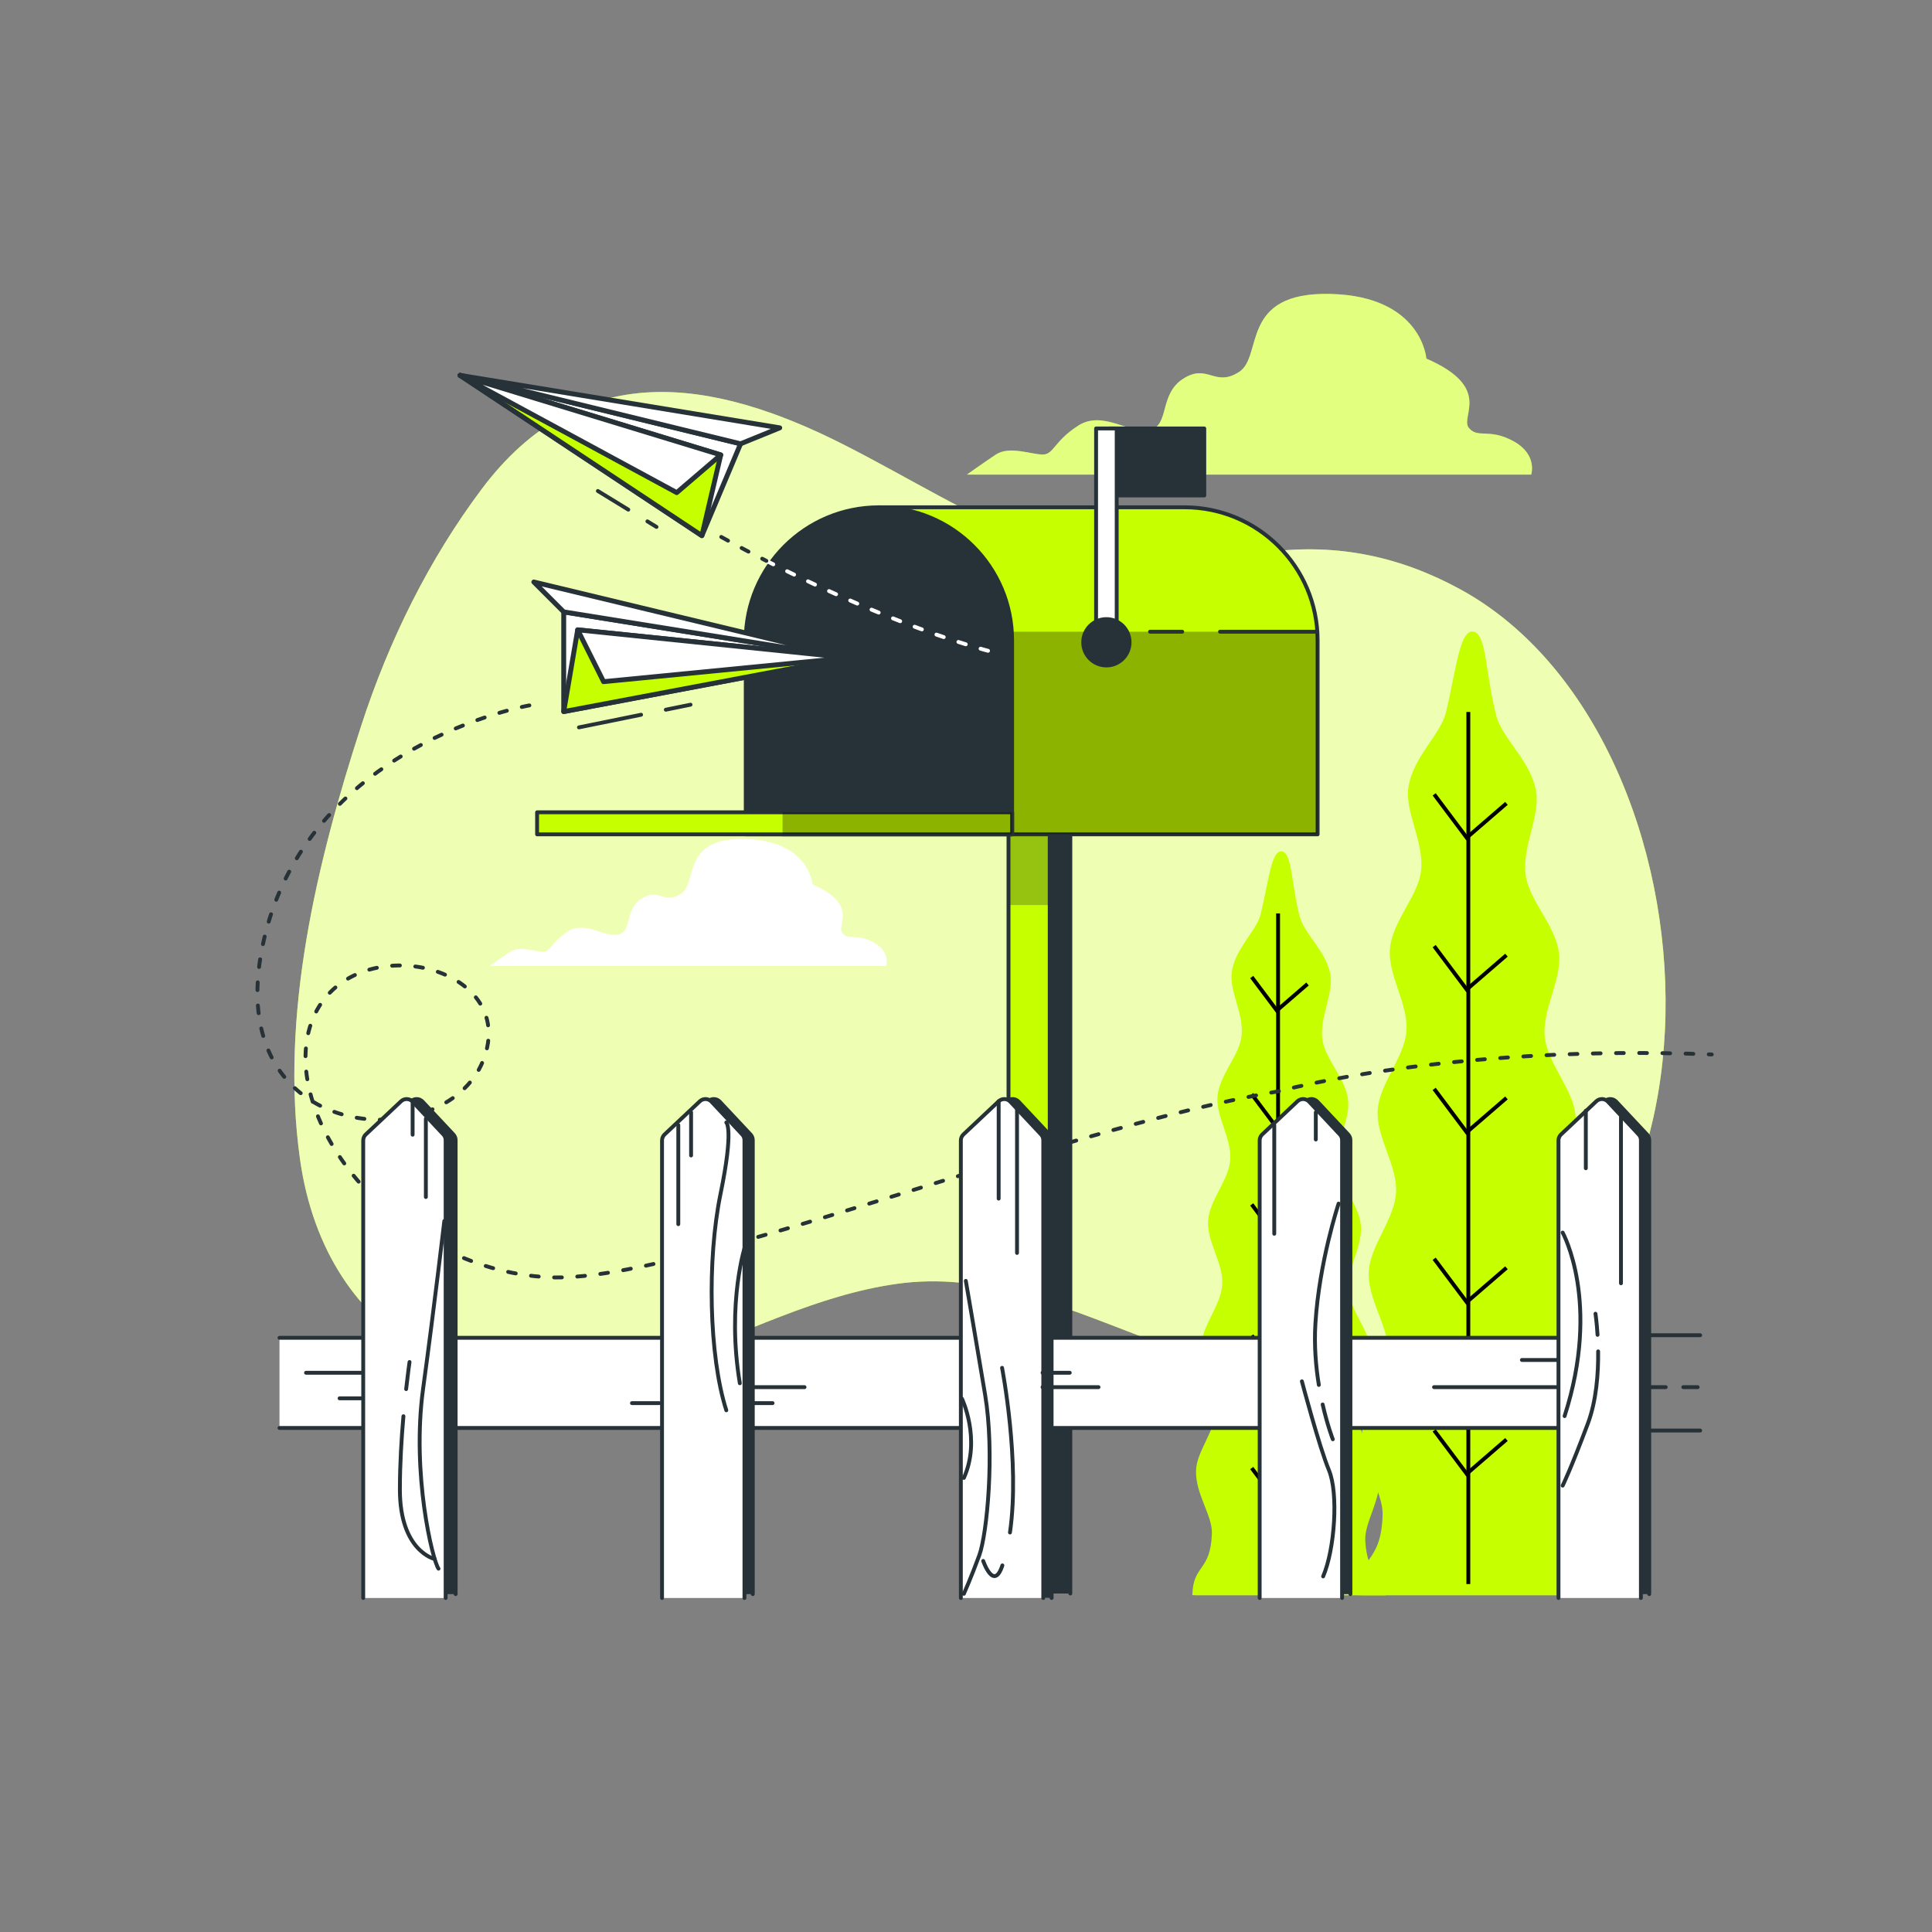 <?xml version="1.0" encoding="utf-8"?>
<!-- Generator: Adobe Illustrator 27.5.0, SVG Export Plug-In . SVG Version: 6.00 Build 0)  -->
<svg version="1.1" xmlns="http://www.w3.org/2000/svg" xmlns:xlink="http://www.w3.org/1999/xlink" x="0px" y="0px"
	 viewBox="0 0 500 500" style="enable-background:new 0 0 500 500;" xml:space="preserve">
<rect x="0" y="0" width="500" height="500" fill="#808080" stroke="none"/>
<g id="Background_Simple">
	<g>
		<path style="fill:#C6FF00;" d="M377.996,152.555c-15.559-8.52-31.768-11.935-49.461-9.749c-21.788,2.692-38.971,5.859-59.847-2.26
			c-17.529-6.818-33.537-16.954-50.26-25.438c-34.202-17.351-68.151-22.722-93.789,11.498
			c-13.643,18.21-23.981,39.122-31.149,61.185c-11.56,35.586-21.057,74.995-15.854,112.166
			c6.595,47.119,47.003,69.246,95.348,52.174c19.545-6.902,38.416-16.997,59.268-19.893c43.624-6.057,79.593,33.983,131.906,24.261
			C454.339,339.74,447.678,190.714,377.996,152.555z"/>
		<path style="opacity:0.7;fill:#FFFFFF;" d="M377.996,152.555c-15.559-8.52-31.768-11.935-49.461-9.749
			c-21.788,2.692-38.971,5.859-59.847-2.26c-17.529-6.818-33.537-16.954-50.26-25.438c-34.202-17.351-68.151-22.722-93.789,11.498
			c-13.643,18.21-23.981,39.122-31.149,61.185c-11.56,35.586-21.057,74.995-15.854,112.166
			c6.595,47.119,47.003,69.246,95.348,52.174c19.545-6.902,38.416-16.997,59.268-19.893c43.624-6.057,79.593,33.983,131.906,24.261
			C454.339,339.74,447.678,190.714,377.996,152.555z"/>
	</g>
</g>
<g id="Clouds">
	<g>
		<path style="fill:#C6FF00;" d="M391.654,114.167c-6.35-3.463-9.236-0.577-11.544-3.463c-2.309-2.886,6.349-10.39-10.967-17.894
			c0,0-1.154-16.162-24.821-16.74c-23.666-0.577-17.317,16.163-23.666,20.203c-6.349,4.041-8.081-2.309-14.431,1.732
			c-6.35,4.04-3.464,12.122-8.658,13.276c-5.195,1.154-12.122-5.195-18.471-1.155c-6.35,4.04-6.35,7.504-9.236,7.504
			c-2.886,0-8.659-2.309-12.122,0c-3.463,2.309-7.504,5.195-7.504,5.195h146.039C396.271,122.826,398.003,117.631,391.654,114.167z"
			/>
		<path style="opacity:0.5;fill:#FFFFFF;" d="M391.654,114.167c-6.35-3.463-9.236-0.577-11.544-3.463
			c-2.309-2.886,6.349-10.39-10.967-17.894c0,0-1.154-16.162-24.821-16.74c-23.666-0.577-17.317,16.163-23.666,20.203
			c-6.349,4.041-8.081-2.309-14.431,1.732c-6.35,4.04-3.464,12.122-8.658,13.276c-5.195,1.154-12.122-5.195-18.471-1.155
			c-6.35,4.04-6.35,7.504-9.236,7.504c-2.886,0-8.659-2.309-12.122,0c-3.463,2.309-7.504,5.195-7.504,5.195h146.039
			C396.271,122.826,398.003,117.631,391.654,114.167z"/>
	</g>
	<g>
		<path style="fill:#FFFFFF;" d="M226.077,243.9c-4.46-2.432-6.487-0.405-8.108-2.432c-1.622-2.027,4.459-7.298-7.703-12.568
			c0,0-0.811-11.352-17.433-11.757c-16.622-0.405-12.162,11.352-16.622,14.19c-4.46,2.838-5.676-1.622-10.135,1.216
			c-4.46,2.838-2.433,8.514-6.081,9.325c-3.649,0.811-8.514-3.649-12.973-0.811c-4.46,2.838-4.46,5.27-6.487,5.27
			c-2.027,0-6.081-1.622-8.514,0c-2.432,1.622-5.27,3.649-5.27,3.649h102.57C229.321,249.982,230.537,246.333,226.077,243.9z"/>
		<path style="opacity:0.5;fill:#FFFFFF;" d="M226.077,243.9c-4.46-2.432-6.487-0.405-8.108-2.432
			c-1.622-2.027,4.459-7.298-7.703-12.568c0,0-0.811-11.352-17.433-11.757c-16.622-0.405-12.162,11.352-16.622,14.19
			c-4.46,2.838-5.676-1.622-10.135,1.216c-4.46,2.838-2.433,8.514-6.081,9.325c-3.649,0.811-8.514-3.649-12.973-0.811
			c-4.46,2.838-4.46,5.27-6.487,5.27c-2.027,0-6.081-1.622-8.514,0c-2.432,1.622-5.27,3.649-5.27,3.649h102.57
			C229.321,249.982,230.537,246.333,226.077,243.9z"/>
	</g>
</g>
<g id="Plants">
	<g>
		<path style="fill:#C6FF00;" d="M352.872,412.869h63.199c-1.214-7.732-6.178-6.372-6.837-18.349
			c-0.332-6.032,5.251-13.497,4.768-21.422c-0.398-6.527-6.834-13.22-7.334-20.687c-0.451-6.739,5.042-14.217,4.509-21.48
			c-0.504-6.866-7.028-13.454-7.605-20.589c-0.564-6.962,4.816-14.517,4.182-21.553c-0.634-7.043-7.275-13.508-7.979-20.445
			c-0.723-7.133,4.481-14.812,3.685-21.639c-0.845-7.246-7.683-13.505-8.61-20.18c-1.032-7.433,3.81-15.374,2.677-21.792
			c-1.389-7.864-8.707-13.552-10.246-19.351c-2.869-10.808-2.511-21.225-5.898-21.903c-3.618-0.724-4.442,9.487-7.183,20.902
			c-1.377,5.733-8.534,11.543-9.71,19.411c-0.953,6.371,4.107,14.118,3.278,21.521c-0.742,6.629-7.406,13.002-8.055,20.208
			c-0.61,6.778,4.799,14.253,4.267,21.34c-0.517,6.888-6.984,13.459-7.431,20.455c-0.446,6.981,5.13,14.327,4.75,21.236
			c-0.39,7.08-6.739,13.766-7.064,20.58c-0.344,7.204,5.341,14.473,5.064,21.159c-0.306,7.406-6.568,14.193-6.798,20.668
			c-0.279,7.859,5.492,15.115,5.314,21.097c-0.386,12.99-6.332,10.299-6.546,20.752L352.872,412.869z"/>
		<line style="fill:none;stroke:#000000;stroke-miterlimit:10;" x1="380.002" y1="184.25" x2="380.002" y2="409.951"/>
		<polyline style="fill:none;stroke:#000000;stroke-miterlimit:10;" points="389.871,207.91 379.582,216.796 371.163,205.572 		"/>
		<polyline style="fill:none;stroke:#000000;stroke-miterlimit:10;" points="389.871,247.196 379.582,256.082 371.163,244.857 		"/>
		<polyline style="fill:none;stroke:#000000;stroke-miterlimit:10;" points="389.871,284.143 379.582,293.029 371.163,281.804 		"/>
		<polyline style="fill:none;stroke:#000000;stroke-miterlimit:10;" points="389.871,328.105 379.582,336.991 371.163,325.766 		"/>
		<polyline style="fill:none;stroke:#000000;stroke-miterlimit:10;" points="389.871,372.535 379.582,381.421 371.163,370.196 		"/>
	</g>
	<g>
		<path style="fill:#C6FF00;" d="M309.824,412.869h48.784c-0.937-5.969-4.769-4.918-5.277-14.163
			c-0.256-4.656,4.053-10.419,3.68-16.536c-0.307-5.039-5.275-10.204-5.661-15.968c-0.348-5.202,3.892-10.974,3.48-16.581
			c-0.389-5.3-5.425-10.385-5.871-15.893c-0.435-5.374,3.717-11.206,3.229-16.637c-0.489-5.437-5.616-10.427-6.159-15.782
			c-0.558-5.506,3.459-11.433,2.845-16.704c-0.652-5.594-5.93-10.425-6.646-15.577c-0.797-5.738,2.941-11.867,2.066-16.822
			c-1.072-6.07-6.721-10.461-7.909-14.938c-2.215-8.343-1.938-16.384-4.553-16.907c-2.792-0.559-3.428,7.323-5.545,16.134
			c-1.063,4.425-6.588,8.91-7.496,14.983c-0.735,4.918,3.17,10.898,2.53,16.612c-0.573,5.117-5.717,10.036-6.218,15.599
			c-0.471,5.232,3.704,11.002,3.294,16.473c-0.399,5.317-5.391,10.389-5.736,15.789c-0.345,5.388,3.96,11.059,3.667,16.392
			c-0.301,5.465-5.202,10.626-5.453,15.886c-0.266,5.561,4.123,11.172,3.909,16.333c-0.236,5.717-5.07,10.956-5.248,15.954
			c-0.216,6.067,4.239,11.667,4.102,16.285c-0.298,10.027-4.888,7.95-5.053,16.018L309.824,412.869z"/>
		<line style="fill:none;stroke:#000000;stroke-miterlimit:10;" x1="330.766" y1="236.395" x2="330.766" y2="410.617"/>
		<polyline style="fill:none;stroke:#000000;stroke-miterlimit:10;" points="338.384,254.659 330.442,261.518 323.943,252.854 		"/>
		<polyline style="fill:none;stroke:#000000;stroke-miterlimit:10;" points="338.384,284.984 330.442,291.843 323.943,283.179 		"/>
		<polyline style="fill:none;stroke:#000000;stroke-miterlimit:10;" points="338.384,313.504 330.442,320.363 323.943,311.698 		"/>
		<polyline style="fill:none;stroke:#000000;stroke-miterlimit:10;" points="338.384,347.439 330.442,354.298 323.943,345.633 		"/>
		<polyline style="fill:none;stroke:#000000;stroke-miterlimit:10;" points="338.384,381.734 330.442,388.594 323.943,379.929 		"/>
	</g>
</g>
<g id="Mailbox">
	<g>
		<g>
			<polyline style="fill:#263238;stroke:#263238;stroke-linecap:round;stroke-linejoin:round;stroke-miterlimit:10;" points="
				266.333,412.401 266.333,210.224 277,210.224 277,412.401 			"/>
			<polyline style="fill:#C6FF00;stroke:#263238;stroke-linecap:round;stroke-linejoin:round;stroke-miterlimit:10;" points="
				261,412.401 261,210.224 271.667,210.224 271.667,412.401 			"/>
			<rect x="261" y="210.224" style="opacity:0.3;fill:#263238;" width="10.667" height="24"/>
		</g>
		<g>
			<path style="fill:#C6FF00;stroke:#263238;stroke-linecap:round;stroke-linejoin:round;stroke-miterlimit:10;" d="
				M306.534,131.286L306.534,131.286h-79.069l34.466,84.644h10.137H341v-50.178C341,146.716,325.569,131.286,306.534,131.286z"/>
			<path style="opacity:0.3;" d="M255.899,201.113l6.033,14.816h10.137H341v-50.178c0-0.763-0.034-1.518-0.083-2.269h-85.019
				V201.113z"/>
			
				<line style="fill:none;stroke:#263238;stroke-linecap:round;stroke-linejoin:round;stroke-miterlimit:10;" x1="305.953" y1="163.482" x2="297.634" y2="163.482"/>
			
				<line style="fill:none;stroke:#263238;stroke-linecap:round;stroke-linejoin:round;stroke-miterlimit:10;" x1="340.917" y1="163.482" x2="315.741" y2="163.482"/>
		</g>
		<path style="fill:#263238;stroke:#263238;stroke-linecap:round;stroke-linejoin:round;stroke-miterlimit:10;" d="M261.931,215.929
			H193v-50.178c0-19.035,15.431-34.466,34.466-34.466h0c19.035,0,34.466,15.431,34.466,34.466V215.929z"/>
		
			<rect x="202.527" y="210.224" style="fill:#C6FF00;stroke:#263238;stroke-linecap:round;stroke-linejoin:round;stroke-miterlimit:10;" width="59.404" height="5.705"/>
		<g>
			
				<rect x="139" y="210.224" style="fill:#C6FF00;stroke:#263238;stroke-linecap:round;stroke-linejoin:round;stroke-miterlimit:10;" width="122.931" height="5.705"/>
			<rect x="202.527" y="210.224" style="opacity:0.3;" width="59.404" height="5.705"/>
		</g>
		<g>
			
				<rect x="287" y="110.891" style="fill:#263238;stroke:#263238;stroke-linecap:round;stroke-linejoin:round;stroke-miterlimit:10;" width="24.667" height="17.333"/>
			
				<rect x="283.667" y="110.891" style="fill:#FFFFFF;stroke:#263238;stroke-linecap:round;stroke-linejoin:round;stroke-miterlimit:10;" width="5.333" height="54"/>
			
				<circle style="fill:#263238;stroke:#263238;stroke-linecap:round;stroke-linejoin:round;stroke-miterlimit:10;" cx="286.333" cy="166.224" r="6"/>
		</g>
	</g>
</g>
<g id="Paper_Planes">
	<g>
		<g>
			<g>
				
					<path style="fill:none;stroke:#FFFFFF;stroke-linecap:round;stroke-linejoin:round;stroke-miterlimit:10;stroke-dasharray:2,4;" d="
					M198.34,145.152c13.924,7.073,38.122,18.401,60.444,24.1"/>
				
					<path style="fill:none;stroke:#263238;stroke-linecap:round;stroke-linejoin:round;stroke-miterlimit:10;stroke-dasharray:2,4;" d="
					M186.66,138.96c0,0,4.458,2.524,11.68,6.192"/>
			</g>
			<g>
				<g>
					
						<polygon style="fill:#FFFFFF;stroke:#263238;stroke-width:1.263;stroke-linecap:round;stroke-linejoin:round;stroke-miterlimit:10;" points="
						181.645,138.626 191.662,114.854 119.066,97.143 					"/>
					
						<polygon style="fill:#C6FF00;stroke:#263238;stroke-width:1.263;stroke-linecap:round;stroke-linejoin:round;stroke-miterlimit:10;" points="
						186.531,117.73 181.645,138.626 119.066,97.143 					"/>
					
						<polygon style="fill:#FFFFFF;stroke:#263238;stroke-width:1.263;stroke-linecap:round;stroke-linejoin:round;stroke-miterlimit:10;" points="
						186.531,117.73 175.141,127.488 119.066,97.143 					"/>
					
						<polygon style="fill:#FFFFFF;stroke:#263238;stroke-width:1.263;stroke-linecap:round;stroke-linejoin:round;stroke-miterlimit:10;" points="
						191.662,114.854 201.798,110.727 119.066,97.143 					"/>
				</g>
				
					<line style="fill:none;stroke:#263238;stroke-linecap:round;stroke-linejoin:round;stroke-miterlimit:10;" x1="167.546" y1="134.926" x2="169.899" y2="136.367"/>
				
					<line style="fill:none;stroke:#263238;stroke-linecap:round;stroke-linejoin:round;stroke-miterlimit:10;" x1="154.727" y1="127.069" x2="162.6" y2="131.894"/>
			</g>
		</g>
		<g>
			<g>
				
					<polygon style="fill:#FFFFFF;stroke:#263238;stroke-width:1.263;stroke-linecap:round;stroke-linejoin:round;stroke-miterlimit:10;" points="
					145.89,184.154 145.89,158.358 219.667,170.224 				"/>
				
					<polygon style="fill:#C6FF00;stroke:#263238;stroke-width:1.263;stroke-linecap:round;stroke-linejoin:round;stroke-miterlimit:10;" points="
					149.501,163.001 145.89,184.154 219.667,170.224 				"/>
				
					<polygon style="fill:#FFFFFF;stroke:#263238;stroke-width:1.263;stroke-linecap:round;stroke-linejoin:round;stroke-miterlimit:10;" points="
					149.501,163.001 156.208,176.415 219.667,170.224 				"/>
				
					<polygon style="fill:#FFFFFF;stroke:#263238;stroke-width:1.263;stroke-linecap:round;stroke-linejoin:round;stroke-miterlimit:10;" points="
					145.89,158.358 138.151,150.619 219.667,170.224 				"/>
			</g>
			
				<line style="fill:none;stroke:#263238;stroke-linecap:round;stroke-linejoin:round;stroke-miterlimit:10;" x1="172.312" y1="183.672" x2="178.708" y2="182.372"/>
			
				<line style="fill:none;stroke:#263238;stroke-linecap:round;stroke-linejoin:round;stroke-miterlimit:10;" x1="149.833" y1="188.244" x2="165.916" y2="184.973"/>
		</g>
		
			<path style="fill:none;stroke:#263238;stroke-linecap:round;stroke-linejoin:round;stroke-miterlimit:10;stroke-dasharray:2,4;" d="
			M137,182.557c0,0-58,10-69,62s47,55,57,30s-34-35-44-11s20,65,61,67c34.07,1.662,129.594-38.106,189.03-48.155
			c0,0,43.97-12.178,111.97-9.511"/>
	</g>
</g>
<g id="Fence">
	<g>
		<g>
			
				<line style="fill:#FFFFFF;stroke:#263238;stroke-linecap:round;stroke-linejoin:round;stroke-miterlimit:10;" x1="423.333" y1="345.557" x2="440" y2="345.557"/>
			
				<line style="fill:#FFFFFF;stroke:#263238;stroke-linecap:round;stroke-linejoin:round;stroke-miterlimit:10;" x1="423.333" y1="370.224" x2="440" y2="370.224"/>
			<polyline style="fill:#FFFFFF;stroke:#263238;stroke-linecap:round;stroke-linejoin:round;stroke-miterlimit:10;" points="
				72.333,369.557 421.333,369.557 421.333,346.224 72.333,346.224 			"/>
			<path style="fill:#263238;stroke:#263238;stroke-linecap:round;stroke-linejoin:round;stroke-miterlimit:10;" d="M96.586,412.557
				V295.139c0-0.584,0.241-1.142,0.666-1.542l9.122-8.586c0.853-0.803,2.195-0.761,2.996,0.094l7.976,8.508
				c0.368,0.392,0.573,0.91,0.573,1.448v117.496"/>
			<path style="fill:#FFFFFF;stroke:#263238;stroke-linecap:round;stroke-linejoin:round;stroke-miterlimit:10;" d="M94,413.557
				V295.139c0-0.584,0.241-1.142,0.666-1.542l9.122-8.586c0.853-0.803,2.195-0.761,2.996,0.094l7.976,8.508
				c0.368,0.392,0.573,0.91,0.573,1.448v118.496"/>
			<path style="fill:#263238;stroke:#263238;stroke-linecap:round;stroke-linejoin:round;stroke-miterlimit:10;" d="
				M173.488,412.557V295.139c0-0.584,0.241-1.142,0.666-1.542l9.122-8.586c0.853-0.803,2.195-0.761,2.996,0.094l7.976,8.508
				c0.368,0.392,0.573,0.91,0.573,1.448v117.496"/>
			<path style="fill:#FFFFFF;stroke:#263238;stroke-linecap:round;stroke-linejoin:round;stroke-miterlimit:10;" d="
				M171.333,413.557V295.139c0-0.584,0.241-1.142,0.666-1.542l9.122-8.586c0.853-0.803,2.195-0.761,2.996,0.094l7.976,8.508
				c0.368,0.392,0.573,0.91,0.573,1.448v118.496"/>
			<path style="fill:#263238;stroke:#263238;stroke-linecap:round;stroke-linejoin:round;stroke-miterlimit:10;" d="
				M250.822,412.557V295.139c0-0.584,0.241-1.142,0.666-1.542l9.122-8.586c0.853-0.803,2.195-0.761,2.996,0.094l7.976,8.508
				c0.368,0.392,0.573,0.91,0.573,1.448v118.496"/>
			<path style="fill:#FFFFFF;stroke:#263238;stroke-linecap:round;stroke-linejoin:round;stroke-miterlimit:10;" d="
				M248.667,413.557V295.139c0-0.584,0.241-1.142,0.666-1.542l9.122-8.586c0.853-0.803,2.195-0.761,2.996,0.094l7.976,8.508
				c0.368,0.392,0.573,0.91,0.573,1.448v118.496"/>
			<path style="fill:#263238;stroke:#263238;stroke-linecap:round;stroke-linejoin:round;stroke-miterlimit:10;" d="
				M328.155,412.557V295.139c0-0.584,0.241-1.142,0.666-1.542l9.122-8.586c0.853-0.803,2.195-0.761,2.996,0.094l7.976,8.508
				c0.368,0.392,0.573,0.91,0.573,1.448v117.496"/>
			<path style="fill:#FFFFFF;stroke:#263238;stroke-linecap:round;stroke-linejoin:round;stroke-miterlimit:10;" d="M326,413.557
				V295.139c0-0.584,0.241-1.142,0.666-1.542l9.122-8.586c0.853-0.803,2.195-0.761,2.996,0.094l7.976,8.508
				c0.368,0.392,0.573,0.91,0.573,1.448v118.496"/>
			<path style="fill:#263238;stroke:#263238;stroke-linecap:round;stroke-linejoin:round;stroke-miterlimit:10;" d="
				M405.488,412.557V295.139c0-0.584,0.241-1.142,0.666-1.542l9.122-8.586c0.853-0.803,2.195-0.761,2.996,0.094l7.976,8.508
				c0.368,0.392,0.573,0.91,0.573,1.448v117.496"/>
			<path style="fill:#FFFFFF;stroke:#263238;stroke-linecap:round;stroke-linejoin:round;stroke-miterlimit:10;" d="
				M403.333,413.557V295.139c0-0.584,0.241-1.142,0.666-1.542l9.122-8.586c0.853-0.803,2.195-0.761,2.996,0.094l7.976,8.508
				c0.368,0.392,0.573,0.91,0.573,1.448v118.496"/>
		</g>
		<g>
			
				<line style="fill:none;stroke:#263238;stroke-linecap:round;stroke-linejoin:round;stroke-miterlimit:10;" x1="106.784" y1="285.105" x2="106.784" y2="293.657"/>
			
				<line style="fill:none;stroke:#263238;stroke-linecap:round;stroke-linejoin:round;stroke-miterlimit:10;" x1="110.212" y1="289.522" x2="110.212" y2="309.784"/>
			
				<line style="fill:none;stroke:#263238;stroke-linecap:round;stroke-linejoin:round;stroke-miterlimit:10;" x1="175.544" y1="291.176" x2="175.544" y2="316.813"/>
			
				<line style="fill:none;stroke:#263238;stroke-linecap:round;stroke-linejoin:round;stroke-miterlimit:10;" x1="178.852" y1="287.868" x2="178.852" y2="299.033"/>
			
				<line style="fill:none;stroke:#263238;stroke-linecap:round;stroke-linejoin:round;stroke-miterlimit:10;" x1="258.455" y1="285.011" x2="258.455" y2="310.197"/>
			
				<line style="fill:none;stroke:#263238;stroke-linecap:round;stroke-linejoin:round;stroke-miterlimit:10;" x1="263.205" y1="287.041" x2="263.205" y2="324.256"/>
			
				<line style="fill:none;stroke:#263238;stroke-linecap:round;stroke-linejoin:round;stroke-miterlimit:10;" x1="329.778" y1="291.176" x2="329.778" y2="319.294"/>
			
				<line style="fill:none;stroke:#263238;stroke-linecap:round;stroke-linejoin:round;stroke-miterlimit:10;" x1="340.529" y1="287.868" x2="340.529" y2="294.898"/>
			
				<line style="fill:none;stroke:#263238;stroke-linecap:round;stroke-linejoin:round;stroke-miterlimit:10;" x1="410.41" y1="287.455" x2="410.41" y2="302.341"/>
			
				<line style="fill:none;stroke:#263238;stroke-linecap:round;stroke-linejoin:round;stroke-miterlimit:10;" x1="419.507" y1="289.109" x2="419.507" y2="332.112"/>
			
				<line style="fill:none;stroke:#263238;stroke-linecap:round;stroke-linejoin:round;stroke-miterlimit:10;" x1="402.967" y1="351.96" x2="393.87" y2="351.96"/>
			
				<line style="fill:none;stroke:#263238;stroke-linecap:round;stroke-linejoin:round;stroke-miterlimit:10;" x1="402.967" y1="358.99" x2="371.128" y2="358.99"/>
			
				<line style="fill:none;stroke:#263238;stroke-linecap:round;stroke-linejoin:round;stroke-miterlimit:10;" x1="284.294" y1="358.99" x2="269.821" y2="358.99"/>
			
				<line style="fill:none;stroke:#263238;stroke-linecap:round;stroke-linejoin:round;stroke-miterlimit:10;" x1="208.21" y1="358.99" x2="193.738" y2="358.99"/>
			
				<line style="fill:none;stroke:#263238;stroke-linecap:round;stroke-linejoin:round;stroke-miterlimit:10;" x1="93.672" y1="355.268" x2="79.2" y2="355.268"/>
			
				<line style="fill:none;stroke:#263238;stroke-linecap:round;stroke-linejoin:round;stroke-miterlimit:10;" x1="93.672" y1="361.884" x2="87.883" y2="361.884"/>
			
				<line style="fill:none;stroke:#263238;stroke-linecap:round;stroke-linejoin:round;stroke-miterlimit:10;" x1="276.851" y1="355.268" x2="269.821" y2="355.268"/>
			
				<line style="fill:none;stroke:#263238;stroke-linecap:round;stroke-linejoin:round;stroke-miterlimit:10;" x1="199.94" y1="363.125" x2="192.911" y2="363.125"/>
			
				<line style="fill:none;stroke:#263238;stroke-linecap:round;stroke-linejoin:round;stroke-miterlimit:10;" x1="170.582" y1="363.125" x2="163.553" y2="363.125"/>
			
				<line style="fill:none;stroke:#263238;stroke-linecap:round;stroke-linejoin:round;stroke-miterlimit:10;" x1="431.085" y1="358.99" x2="424.883" y2="358.99"/>
			
				<line style="fill:none;stroke:#263238;stroke-linecap:round;stroke-linejoin:round;stroke-miterlimit:10;" x1="439.355" y1="358.99" x2="435.633" y2="358.99"/>
			<path style="fill:none;stroke:#263238;stroke-linecap:round;stroke-linejoin:round;stroke-miterlimit:10;" d="M114.986,315.995
				c0,0-2.499,21.495-5.499,43.489c-2.999,21.994,2.499,44.489,3.999,46.488"/>
			<path style="fill:none;stroke:#263238;stroke-linecap:round;stroke-linejoin:round;stroke-miterlimit:10;" d="M105.108,359.498
				c0.48-4.29,0.88-7.012,0.88-7.012"/>
			<path style="fill:none;stroke:#263238;stroke-linecap:round;stroke-linejoin:round;stroke-miterlimit:10;" d="M112.487,403.47
				c0,0-8.998-1.997-8.998-17.993c0-6.566,0.421-13.3,0.918-18.959"/>
			<path style="fill:none;stroke:#263238;stroke-linecap:round;stroke-linejoin:round;stroke-miterlimit:10;" d="M187.968,290.501
				c0,0,2,1.5-1.5,18.495c-3.499,16.996-2.999,41.99,1.5,55.986"/>
			<path style="fill:none;stroke:#263238;stroke-linecap:round;stroke-linejoin:round;stroke-miterlimit:10;" d="M192.966,321.994
				c0,0-4.999,14.996-1.5,35.991"/>
			<path style="fill:none;stroke:#263238;stroke-linecap:round;stroke-linejoin:round;stroke-miterlimit:10;" d="M249.952,331.491
				c0,0,2.499,14.496,4.999,29.493c2.499,14.996,0.5,35.991-1.5,41.49c-2,5.499-3.999,9.997-3.999,9.997"/>
			<path style="fill:none;stroke:#263238;stroke-linecap:round;stroke-linejoin:round;stroke-miterlimit:10;" d="M259.417,405.125
				c-2.226,6.839-4.965-1.154-4.965-1.154"/>
			<path style="fill:none;stroke:#263238;stroke-linecap:round;stroke-linejoin:round;stroke-miterlimit:10;" d="M259.333,353.996
				c0,0,4.711,24.314,2.046,42.614"/>
			<path style="fill:none;stroke:#263238;stroke-linecap:round;stroke-linejoin:round;stroke-miterlimit:10;" d="M248.952,361.984
				c0,0,4.999,10.497,0.5,20.495"/>
			<path style="fill:none;stroke:#263238;stroke-linecap:round;stroke-linejoin:round;stroke-miterlimit:10;" d="M342.304,363.483
				c1.25,5.499,2.624,8.998,2.624,8.998"/>
			<path style="fill:none;stroke:#263238;stroke-linecap:round;stroke-linejoin:round;stroke-miterlimit:10;" d="M346.428,311.496
				c0,0-4.999,14.996-5.999,30.992c-0.36,5.756,0.122,11.254,0.886,15.933"/>
			<path style="fill:none;stroke:#263238;stroke-linecap:round;stroke-linejoin:round;stroke-miterlimit:10;" d="M336.93,357.485
				c0,0,4.499,16.996,6.998,22.994c2.499,5.999,1.5,20.495-1.5,27.493"/>
			<path style="fill:none;stroke:#263238;stroke-linecap:round;stroke-linejoin:round;stroke-miterlimit:10;" d="M404.414,318.994
				c0,0,9.997,17.996,0.5,47.488"/>
			<path style="fill:none;stroke:#263238;stroke-linecap:round;stroke-linejoin:round;stroke-miterlimit:10;" d="M413.599,349.737
				c0.062,5.624-0.437,12.747-2.687,18.745c-4.499,11.997-6.498,15.996-6.498,15.996"/>
			<path style="fill:none;stroke:#263238;stroke-linecap:round;stroke-linejoin:round;stroke-miterlimit:10;" d="M412.911,339.989
				c0,0,0.326,2.152,0.531,5.466"/>
		</g>
	</g>
</g>
</svg>
